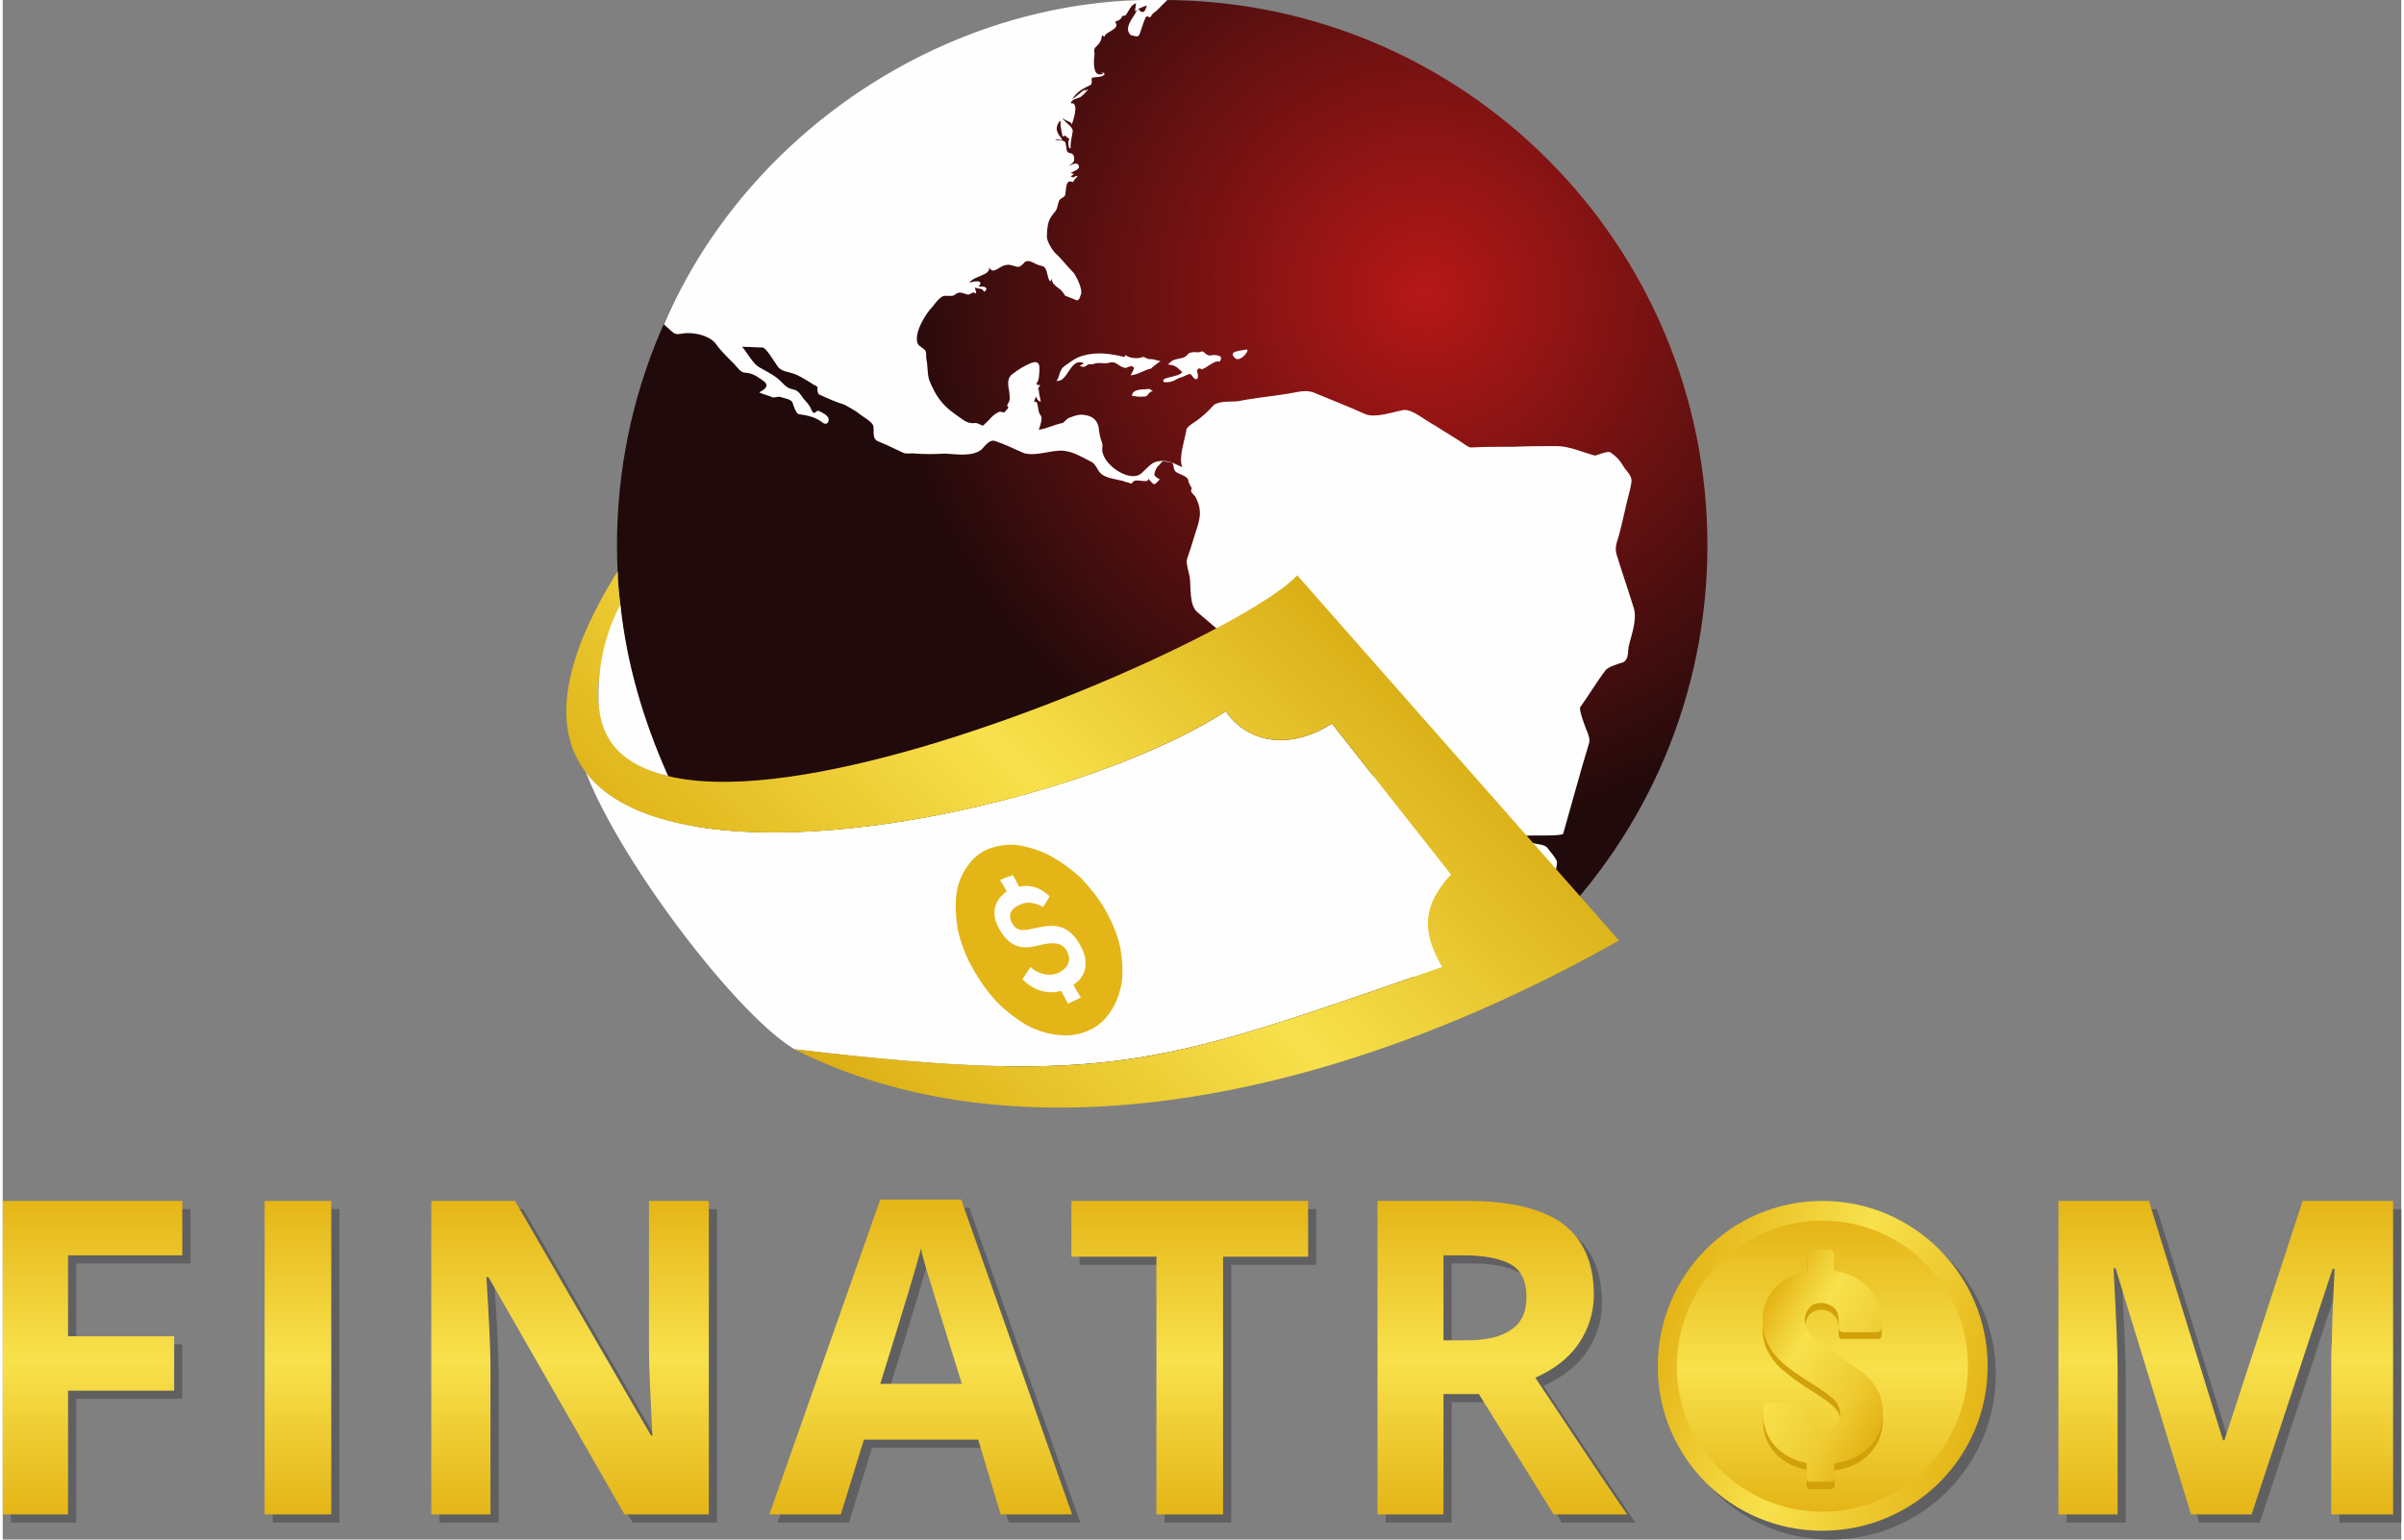 <?xml version="1.0" encoding="UTF-8"?>
<!DOCTYPE svg PUBLIC "-//W3C//DTD SVG 1.1//EN" "http://www.w3.org/Graphics/SVG/1.1/DTD/svg11.dtd">
<!-- Creator: CorelDRAW -->
<svg xmlns="http://www.w3.org/2000/svg" xml:space="preserve" width="320px" height="205px" version="1.1" style="shape-rendering:geometricPrecision; text-rendering:geometricPrecision; image-rendering:optimizeQuality; fill-rule:evenodd; clip-rule:evenodd"
viewBox="0 0 35.26 22.64"
 xmlns:xlink="http://www.w3.org/1999/xlink"
 xmlns:xodm="http://www.corel.com/coreldraw/odm/2003">
 <rect x="0" y="0" width="35.26" height="22.64" fill="#808080" stroke="none"/>
 <defs>
  <style type="text/css">
   <![CDATA[
    .fil3 {fill:#FEFEFE}
    .fil1 {fill:#606062}
    .fil5 {fill:#E4B517}
    .fil0 {fill:#606062;fill-rule:nonzero}
    .fil9 {fill:#D1A10A;fill-rule:nonzero}
    .fil4 {fill:url(#id0)}
    .fil7 {fill:url(#id1)}
    .fil8 {fill:url(#id2)}
    .fil2 {fill:url(#id3)}
    .fil6 {fill:url(#id4);fill-rule:nonzero}
    .fil10 {fill:url(#id5);fill-rule:nonzero}
   ]]>
  </style>
  <linearGradient id="id0" gradientUnits="userSpaceOnUse" x1="11.76" y1="16.71" x2="20.29" y2="7.98">
   <stop offset="0" style="stop-opacity:1; stop-color:#D7A60A"/>
   <stop offset="0.502" style="stop-opacity:1; stop-color:#F8E14C"/>
   <stop offset="1" style="stop-opacity:1; stop-color:#D2A209"/>
  </linearGradient>
  <linearGradient id="id1" gradientUnits="userSpaceOnUse" x1="24.48" y1="19.24" x2="29.02" y2="20.94">
   <stop offset="0" style="stop-opacity:1; stop-color:#E4B517"/>
   <stop offset="0.49" style="stop-opacity:1; stop-color:#F8E14C"/>
   <stop offset="1" style="stop-opacity:1; stop-color:#E4B517"/>
  </linearGradient>
  <linearGradient id="id2" gradientUnits="userSpaceOnUse" xlink:href="#id1" x1="26.75" y1="22.23" x2="26.75" y2="17.95">
  </linearGradient>
  <radialGradient id="id3" gradientUnits="userSpaceOnUse" gradientTransform="matrix(1.515 -0 -0 1.515 -11 -2)" cx="21.06" cy="4.17" r="5.29" fx="21.06" fy="4.17">
   <stop offset="0" style="stop-opacity:1; stop-color:#B61817"/>
   <stop offset="1" style="stop-opacity:1; stop-color:#210A0B"/>
  </radialGradient>
  <linearGradient id="id4" gradientUnits="userSpaceOnUse" xlink:href="#id1" x1="17.57" y1="22.27" x2="17.57" y2="17.64">
  </linearGradient>
  <linearGradient id="id5" gradientUnits="userSpaceOnUse" x1="25.76" y1="19.5" x2="27.75" y2="20.68">
   <stop offset="0" style="stop-opacity:1; stop-color:#E4B517"/>
   <stop offset="0.141" style="stop-opacity:1; stop-color:#EECB31"/>
   <stop offset="0.31" style="stop-opacity:1; stop-color:#F8E14C"/>
   <stop offset="0.753" style="stop-opacity:1; stop-color:#EECB32"/>
   <stop offset="1" style="stop-opacity:1; stop-color:#E4B517"/>
  </linearGradient>
 </defs>
 <g id="Layer_x0020_1">
  <g id="_2410783531760">
   <path class="fil0" d="M1.08 22.39l-0.96 0 0 -4.61 2.64 0 0 0.8 -1.68 0 0 1.19 1.56 0 0 0.8 -1.56 0 0 1.82zm2.89 0l0 -4.61 0.98 0 0 4.61 -0.98 0zm6.53 0l-1.24 0 -2 -3.49 -0.03 0c0.04,0.62 0.06,1.06 0.06,1.32l0 2.17 -0.87 0 0 -4.61 1.23 0 2 3.45 0.02 0c-0.03,-0.6 -0.05,-1.02 -0.05,-1.27l0 -2.18 0.88 0 0 4.61zm4.29 0l-0.33 -1.1 -1.68 0 -0.34 1.1 -1.05 0 1.63 -4.63 1.19 0 1.63 4.63 -1.05 0zm-0.57 -1.92c-0.31,-0.99 -0.48,-1.55 -0.52,-1.68 -0.04,-0.13 -0.07,-0.24 -0.08,-0.31 -0.07,0.27 -0.27,0.93 -0.6,1.99l1.2 0zm3.84 1.92l-0.98 0 0 -3.79 -1.25 0 0 -0.82 3.48 0 0 0.82 -1.25 0 0 3.79zm3.24 -2.56l0.32 0c0.31,0 0.53,-0.05 0.68,-0.16 0.15,-0.1 0.22,-0.26 0.22,-0.48 0,-0.22 -0.07,-0.38 -0.22,-0.47 -0.15,-0.09 -0.39,-0.14 -0.7,-0.14l-0.3 0 0 1.25zm0 0.79l0 1.77 -0.97 0 0 -4.61 1.34 0c0.62,0 1.09,0.12 1.39,0.35 0.3,0.22 0.45,0.57 0.45,1.03 0,0.27 -0.08,0.51 -0.23,0.73 -0.15,0.21 -0.36,0.37 -0.63,0.49 0.69,1.04 1.15,1.71 1.35,2.01l-1.08 0 -1.1 -1.77 -0.52 0zm10.99 1.77l-1.11 -3.61 -0.03 0c0.04,0.73 0.06,1.22 0.06,1.47l0 2.14 -0.87 0 0 -4.61 1.33 0 1.09 3.53 0.02 0 1.15 -3.53 1.33 0 0 4.61 -0.91 0 0 -2.18c0,-0.1 0,-0.22 0.01,-0.36 0,-0.13 0.01,-0.49 0.04,-1.07l-0.03 0 -1.19 3.61 -0.89 0z"/>
   <path class="fil1" d="M26.87 17.78c1.34,0 2.43,1.09 2.43,2.43 0,1.34 -1.09,2.43 -2.43,2.43 -1.34,0 -2.42,-1.09 -2.42,-2.43 0,-1.34 1.08,-2.43 2.42,-2.43z"/>
   <path class="fil2" d="M17.05 0c4.43,0 8.01,3.59 8.01,8.02 0,4.43 -3.58,8.01 -8.01,8.01 -4.43,0 -8.02,-3.58 -8.02,-8.01 0,-4.43 3.59,-8.02 8.02,-8.02z"/>
   <path class="fil3" d="M17.12 0l-0.16 0.16c-0.03,0.02 -0.06,0.04 -0.08,0.08 -0.02,0.04 -0.06,-0.03 -0.08,0.02 -0.03,0.06 -0.06,0.17 -0.09,0.25 -0.03,0.05 -0.08,0.01 -0.12,0.01 -0.13,-0.1 0.04,-0.27 0.08,-0.36 0.03,-0.05 0.03,-0.01 0.06,0.01 0.06,0.03 0.07,-0.04 0.09,-0.09 -0.05,0.02 -0.13,0.04 -0.17,0.09 -0.01,-0.03 0.01,-0.08 0.01,-0.12 -0.07,0.01 -0.11,0.12 -0.15,0.17 -0.02,0.03 -0.04,-0.02 -0.07,0.05 -0.01,0.02 -0.06,0.04 -0.09,0.05 0.1,0.11 -0.16,0.15 -0.15,0.22 -0.02,-0.01 -0.02,-0.01 -0.04,-0.02 -0.01,0.08 -0.03,0.11 -0.08,0.16 -0.05,0.04 -0.03,0.07 -0.03,0.12 -0.01,0.08 -0.04,0.36 0.13,0.28 -0.01,-0.02 -0.03,-0.01 -0.03,-0.02 0.02,0 0.04,0.01 0.05,0.03 -0.04,0.05 -0.11,0.04 -0.18,0.05 -0.03,0.01 0.01,0.09 -0.03,0.11 -0.12,0.06 -0.19,0.09 -0.27,0.21 0.08,-0.05 0.13,-0.11 0.2,-0.15 -0.02,0 -0.01,0.02 -0.02,0.03 0.01,-0.01 0.04,-0.02 0.06,-0.03 -0.04,0.05 -0.08,0.09 -0.12,0.12 -0.05,0.02 -0.13,0.03 -0.14,0.09 0.13,-0.03 0.04,0.26 0.01,0.32 0.02,-0.06 -0.09,-0.05 -0.13,-0.11 0.02,0.07 0.15,0.12 0.15,0.2 -0.01,0.07 -0.04,0.18 -0.03,0.25l-0.02 0c-0.02,-0.05 -0.02,-0.1 0,-0.14 -0.04,-0.01 -0.05,-0.07 -0.1,-0.03 -0.01,-0.06 -0.02,-0.11 -0.03,-0.16 0,0 0.01,-0.11 -0.02,-0.06 -0.07,0.11 -0.03,0.16 0.05,0.27 -0.04,0 -0.08,-0.02 -0.11,-0.01 0.04,0.02 0.11,0.01 0.14,0.03 0.03,0.03 0.02,0.12 0.04,0.15 0.03,0.04 0.09,0 0.1,0.09 0.01,0.07 -0.03,0.08 -0.08,0.12 0.05,-0.02 0.14,-0.07 0.15,0.01 0.02,0.03 -0.09,0.08 -0.12,0.09 0.02,0.01 0.04,0.02 0.05,0.01 -0.01,0.01 -0.02,0.03 -0.05,0.04 0.05,0.05 0.06,-0.02 0.1,0 -0.02,0.03 -0.05,0.05 -0.06,0.08 0,0.02 -0.05,-0.02 -0.08,0.01 -0.03,0.03 -0.03,0.12 -0.04,0.18 0,0.04 -0.07,0.05 -0.09,0.09 -0.02,0.04 -0.02,0.1 -0.05,0.15 -0.11,0.13 -0.12,0.17 -0.13,0.36 -0.01,0.07 0.06,0.19 0.12,0.26 0.11,0.1 0.18,0.2 0.28,0.3 0.04,0.06 0.13,0.24 0.1,0.31 -0.02,0.04 -0.02,0.12 -0.1,0.07 -0.02,-0.01 -0.13,-0.05 -0.13,-0.05 -0.04,-0.06 -0.06,-0.09 -0.11,-0.12 -0.05,-0.04 -0.08,-0.06 -0.09,-0.13 -0.01,0.02 -0.01,0.02 -0.02,0.04 -0.06,-0.06 -0.03,-0.22 -0.13,-0.23 -0.1,-0.02 -0.17,-0.1 -0.24,-0.06 -0.04,0.04 -0.08,0.09 -0.13,0.07 -0.05,-0.01 -0.11,-0.04 -0.16,-0.02 -0.09,0.01 -0.18,0.15 -0.24,0.03 0.03,0.12 -0.24,0.13 -0.29,0.23 0.04,-0.02 0.24,-0.06 0.13,0.06 0.01,-0.01 0.1,-0.01 0.11,0.01 0.03,0.02 -0.01,0.06 -0.03,0.06 0,-0.05 -0.07,-0.04 -0.13,-0.06 0.01,0.04 0.02,0.05 0.02,0.09 -0.06,-0.05 -0.07,0.02 -0.13,0.01 -0.08,-0.02 -0.11,-0.05 -0.18,0 -0.02,0.03 -0.1,0.02 -0.14,0.02 -0.07,-0.01 -0.15,0.11 -0.2,0.17 -0.09,0.09 -0.27,0.38 -0.21,0.53 0.02,0.05 0.1,0.07 0.12,0.12 0.01,0.03 0,0.09 0.01,0.12 0.02,0.09 0.01,0.2 0.04,0.3 0.09,0.22 0.18,0.36 0.38,0.5 0.12,0.08 0.17,0.15 0.31,0.13 0.04,0.01 0.09,0.04 0.1,0.04 0.04,-0.04 0.08,-0.07 0.12,-0.12 0.04,-0.04 0.07,-0.06 0.11,-0.08 0.03,-0.02 0.08,0.02 0.09,0 0.01,-0.02 0.04,-0.04 0.05,-0.06 0.01,-0.02 -0.03,-0.04 -0.01,-0.05 0.03,-0.05 0.04,-0.07 0.03,-0.14 0,-0.1 -0.06,-0.21 0.03,-0.3 0.04,-0.03 0.15,-0.11 0.2,-0.13 0.06,-0.03 0.21,-0.12 0.21,0.03 0,0.05 0,0.21 -0.05,0.23 0.02,0.01 0.01,0.03 0.06,0.02 -0.01,0.02 -0.02,0.04 -0.03,0.06l0 0.02c0,0 0.01,-0.02 0.01,-0.02 0,0.07 0.02,0.12 0.03,0.19 -0.05,-0.02 -0.06,-0.05 -0.07,-0.08 -0.01,0.02 -0.02,0.05 -0.03,0.08 0.08,-0.03 0.04,0.14 0.1,0.2 0.03,0.04 -0.01,0.16 -0.03,0.21 0.13,-0.02 0.21,-0.07 0.35,-0.1 0.04,-0.02 0.06,-0.07 0.11,-0.08 0.05,-0.02 0.13,-0.05 0.19,-0.04 0.11,0.01 0.2,0.05 0.23,0.18 0.01,0.09 0.02,0.15 0.05,0.23 0.02,0.05 -0.01,0.1 0.01,0.15 0.05,0.21 0.43,0.45 0.58,0.29 0.1,-0.09 0.14,-0.16 0.26,-0.17 0.13,-0.01 0.2,0.03 0.33,0.09 -0.06,-0.14 0.04,-0.4 0.06,-0.55 0,-0.04 0.13,-0.12 0.16,-0.14 0.08,-0.06 0.16,-0.13 0.24,-0.22 0.08,-0.07 0.27,-0.05 0.36,-0.06 0.25,-0.05 0.49,-0.07 0.73,-0.11 0.14,-0.02 0.27,-0.07 0.4,-0.01 0.24,0.1 0.5,0.2 0.74,0.31 0.15,0.06 0.4,-0.03 0.56,-0.06 0.13,-0.02 0.33,0.16 0.47,0.23 0.12,0.08 0.26,0.16 0.38,0.24 0.03,0.02 0.11,0.08 0.14,0.08 0.22,-0.01 0.41,-0.01 0.63,-0.01 0.22,-0.01 0.42,-0.01 0.64,-0.01 0.18,0 0.4,0.1 0.56,0.14 0.03,-0.01 0.19,-0.07 0.22,-0.05 0.12,0.08 0.16,0.15 0.21,0.23 0.12,0.15 0.12,0.15 0.08,0.33 -0.06,0.22 -0.1,0.44 -0.16,0.66 -0.03,0.1 -0.07,0.19 -0.03,0.3 0.08,0.26 0.17,0.52 0.25,0.78 0.05,0.18 -0.05,0.42 -0.08,0.57 -0.01,0.08 0,0.18 -0.08,0.22 -0.07,0.02 -0.23,0.07 -0.26,0.12 -0.13,0.17 -0.24,0.36 -0.37,0.54 -0.02,0.04 0.07,0.28 0.09,0.33 0.02,0.04 0.06,0.14 0.04,0.2 -0.07,0.23 -0.14,0.47 -0.2,0.69 -0.06,0.21 -0.12,0.43 -0.18,0.64 -0.02,0.04 -0.48,0.02 -0.55,0.03 0.02,0.16 0.25,0.09 0.32,0.18 0.04,0.06 0.13,0.15 0.14,0.21 0,0.05 -0.03,0.15 -0.04,0.21 -0.03,0.16 -0.14,0.2 -0.27,0.29 -0.12,0.08 -0.18,0.1 -0.33,0.13 0.06,0.06 0.09,0.11 0.09,0.2 0,0.05 0.05,0.12 0.03,0.17 -0.09,0.14 -0.18,0.12 -0.35,0.12 0.02,0.06 0.05,0.16 0.09,0.23 0.03,0.04 0.12,0.08 0.13,0.13 -0.39,0.33 -0.82,0.62 -1.27,0.87 -0.02,-0.07 -0.04,-0.15 -0.06,-0.23 -0.1,-0.38 -0.23,-0.75 -0.3,-1.14 -0.1,-0.47 -0.18,-0.96 -0.28,-1.43 -0.05,-0.29 -0.1,-0.58 -0.16,-0.88 -0.03,-0.12 -0.04,-0.28 -0.08,-0.39 -0.04,-0.1 -0.12,-0.21 -0.15,-0.3 -0.03,-0.07 -0.09,-0.22 -0.15,-0.27 -0.05,-0.05 -0.2,-0.05 -0.26,-0.07 -0.14,-0.03 -0.26,-0.06 -0.4,-0.09 -0.14,-0.04 -0.2,-0.09 -0.31,-0.19 -0.22,-0.19 -0.44,-0.39 -0.67,-0.57 -0.19,-0.16 -0.36,-0.31 -0.55,-0.47 -0.12,-0.1 -0.09,-0.37 -0.11,-0.51 -0.01,-0.07 -0.06,-0.21 -0.04,-0.27 0.04,-0.11 0.07,-0.21 0.1,-0.31 0.07,-0.23 0.15,-0.37 0.02,-0.61 -0.04,-0.05 -0.08,-0.06 -0.05,-0.12 0,0 -0.05,-0.08 -0.05,-0.11 -0.01,-0.09 -0.19,-0.09 -0.21,-0.17 -0.02,-0.11 -0.01,-0.09 -0.11,-0.11 -0.06,-0.01 -0.06,-0.01 -0.11,0.05 -0.04,0.03 -0.06,0.08 -0.07,0.13 -0.01,0.03 0.06,0.07 0.08,0.08 -0.09,0.09 -0.07,0.1 -0.17,-0.01 0.01,0.07 -0.14,0.01 -0.2,0.03 -0.03,0.01 -0.04,0.05 -0.06,0.04 -0.04,-0.02 -0.08,-0.02 -0.12,-0.04 -0.09,-0.02 -0.24,-0.04 -0.31,-0.1 -0.06,-0.05 -0.08,-0.15 -0.15,-0.18 -0.18,-0.09 -0.31,-0.18 -0.5,-0.16 -0.14,0.01 -0.38,0.09 -0.52,0.02 -0.13,-0.06 -0.26,-0.12 -0.38,-0.16 -0.09,-0.04 -0.15,0.06 -0.21,0.12 -0.14,0.11 -0.36,0.07 -0.54,0.06 -0.14,0.01 -0.29,0.01 -0.44,0 -0.04,-0.01 -0.12,0.01 -0.17,-0.01 -0.11,-0.05 -0.22,-0.11 -0.35,-0.16 -0.11,-0.04 -0.08,-0.11 -0.09,-0.23 -0.01,-0.07 -0.19,-0.16 -0.24,-0.21 -0.08,-0.05 -0.13,-0.08 -0.19,-0.11 -0.13,-0.04 -0.24,-0.09 -0.37,-0.15 -0.02,-0.01 -0.03,-0.08 -0.02,-0.1 -0.01,-0.03 -0.07,-0.04 -0.1,-0.07 -0.09,-0.05 -0.17,-0.11 -0.27,-0.14 -0.09,-0.03 -0.18,-0.03 -0.23,-0.12 -0.03,-0.04 -0.16,-0.26 -0.21,-0.26 -0.09,0 -0.19,-0.01 -0.3,-0.01 0.07,0.08 0.16,0.25 0.25,0.3 0.14,0.08 0.25,0.13 0.34,0.23 0.07,0.07 0.09,0.08 0.17,0.1 0.06,0.01 0.1,0.07 0.14,0.13 0.04,0.05 0.09,0.09 0.12,0.17 0.04,0.09 0.06,0.01 0.1,0.01 0.04,0.02 0.12,0.05 0.15,0.11 0.01,0.07 -0.03,0.1 -0.08,0.07 -0.11,-0.09 -0.23,-0.11 -0.36,-0.13 -0.04,-0.01 -0.08,-0.14 -0.09,-0.17 -0.02,-0.05 -0.11,-0.06 -0.17,-0.08 -0.05,-0.02 -0.09,0.02 -0.13,0 -0.07,-0.03 -0.13,-0.04 -0.19,-0.07 0.04,-0.02 0.18,-0.09 0.06,-0.17 -0.1,-0.07 -0.15,-0.11 -0.27,-0.12 -0.07,0 -0.13,-0.11 -0.19,-0.16 -0.09,-0.09 -0.18,-0.18 -0.25,-0.28 -0.1,-0.11 -0.3,-0.15 -0.44,-0.14 -0.1,0.01 -0.13,0.04 -0.21,-0.04 -0.03,-0.03 -0.07,-0.06 -0.1,-0.09 1.25,-2.9 4.27,-4.85 7.4,-4.77zm-0.52 5.82c0.06,0.01 0.12,0.02 0.19,0.01 0.04,0.01 0.05,-0.07 0.12,-0.08 -0.03,-0.01 -0.03,-0.02 -0.05,-0.03 -0.09,0.01 -0.25,-0.01 -0.26,0.1zm1.51 -0.56c0.06,0.07 0.18,-0.05 0.19,-0.11 0,-0.01 -0.02,-0.01 -0.02,-0.01 -0.08,0.02 -0.27,0.02 -0.17,0.12zm-1.23 0.16c0.04,-0.04 0.1,-0.08 0.14,-0.11 -0.06,-0.01 -0.1,-0.03 -0.15,-0.03 -0.04,0.01 -0.09,-0.04 -0.11,-0.03 -0.08,0.03 -0.19,0.02 -0.26,-0.03 0,0 0,0.02 -0.01,0.03 -0.2,-0.05 -0.41,-0.08 -0.61,-0.02 -0.11,0.03 -0.18,0.09 -0.28,0.16 -0.07,0.05 -0.06,0.16 -0.11,0.21 0.17,0.03 0.2,-0.35 0.4,-0.26 -0.01,0.02 -0.03,0.02 -0.06,0.04 0.05,0.02 0.08,0.02 0.11,-0.01 0.04,-0.03 0.05,0 0.1,-0.02 0.08,-0.03 0.17,0.01 0.24,-0.02 0.09,-0.02 0.12,0.06 0.22,0.08 0.02,0.01 0.1,-0.06 0.13,0 0,0.02 -0.04,0.09 -0.05,0.11 0.11,-0.01 0.2,-0.08 0.3,-0.1zm0.47 0.12c0.03,-0.01 0.07,-0.04 0.11,-0.04 0.02,0.01 0.06,0.1 0.1,0.07 0.03,-0.03 -0.01,-0.11 0,-0.13 0.04,-0.05 0.06,0 0.07,-0.01 0.08,-0.03 0.12,-0.08 0.2,-0.11 0.06,-0.02 0.06,0.03 0.08,-0.05 0.01,-0.04 -0.07,-0.05 -0.11,-0.05 -0.06,0.01 -0.08,0.02 -0.14,-0.04 -0.05,-0.03 -0.03,0 -0.09,0 -0.04,0 -0.09,-0.01 -0.14,0.02 -0.01,0.02 -0.06,0.06 -0.08,0.06 -0.1,0.03 -0.14,0.01 -0.22,0.1 0.11,0.01 0.13,0.04 0.21,0.11 -0.04,0.08 -0.34,0.07 -0.27,0.15 0.15,0.01 0.16,-0.05 0.28,-0.08z"/>
   <path class="fil3" d="M8.55 11.33l0 0 0.01 0.01c-0.01,0 -0.01,-0.01 -0.01,-0.01zm0.02 0.02c0.52,1.35 2.24,3.59 3.07,4.08 4.66,0.55 5.4,0.22 9.52,-1.21 -0.32,-0.55 -0.27,-0.92 0.13,-1.36l-1.75 -2.22c-0.59,0.38 -1.22,0.31 -1.56,-0.18 -2.29,1.47 -8.07,2.67 -9.41,0.89z"/>
   <path class="fil4" d="M19.03 8.46l4.73 5.37c-4.3,2.43 -8.89,3.24 -12.12,1.6 4.66,0.55 5.4,0.22 9.52,-1.21 -0.32,-0.55 -0.27,-0.92 0.13,-1.36l-1.75 -2.22c-0.59,0.38 -1.22,0.31 -1.56,-0.18 -3.07,1.97 -12.39,3.46 -8.94,-2.06 0,0.17 0.02,0.33 0.04,0.49 -2.37,5.51 8.86,0.76 9.95,-0.43z"/>
   <path class="fil5" d="M14.5 12.48c0.14,-0.05 0.29,-0.07 0.44,-0.05 0.16,0.03 0.32,0.08 0.47,0.16 0.16,0.09 0.31,0.2 0.45,0.33 0.13,0.14 0.26,0.3 0.36,0.48 0.1,0.18 0.17,0.36 0.21,0.54 0.03,0.18 0.04,0.35 0.02,0.51 -0.03,0.16 -0.08,0.3 -0.16,0.42 -0.08,0.12 -0.18,0.22 -0.32,0.28 -0.13,0.06 -0.28,0.09 -0.44,0.07 -0.15,-0.01 -0.31,-0.06 -0.47,-0.14 -0.15,-0.09 -0.3,-0.2 -0.44,-0.34 -0.14,-0.15 -0.26,-0.32 -0.36,-0.5 -0.11,-0.19 -0.18,-0.39 -0.22,-0.57 -0.03,-0.18 -0.04,-0.36 -0.02,-0.52 0.02,-0.16 0.08,-0.3 0.16,-0.41 0.08,-0.12 0.19,-0.21 0.32,-0.26z"/>
   <path class="fil3" d="M15.39 13.18c-0.16,-0.15 -0.31,-0.17 -0.45,-0.14 -0.03,-0.06 -0.06,-0.12 -0.09,-0.17 -0.06,0.02 -0.12,0.04 -0.19,0.07 0.04,0.06 0.07,0.11 0.1,0.17 -0.15,0.1 -0.26,0.29 -0.11,0.55 0.18,0.33 0.41,0.29 0.63,0.23 0.15,-0.03 0.29,-0.04 0.36,0.09 0.09,0.16 0,0.27 -0.13,0.33 -0.12,0.05 -0.29,0.02 -0.4,-0.09 -0.04,0.06 -0.08,0.12 -0.12,0.18 0.19,0.19 0.4,0.22 0.57,0.17 0.03,0.06 0.07,0.13 0.1,0.19 0.06,-0.03 0.12,-0.06 0.19,-0.09 -0.04,-0.06 -0.08,-0.13 -0.11,-0.19 0.17,-0.1 0.25,-0.32 0.1,-0.58 -0.19,-0.35 -0.44,-0.3 -0.67,-0.25 -0.14,0.03 -0.26,0.06 -0.33,-0.07 -0.08,-0.14 0,-0.23 0.12,-0.28 0.1,-0.05 0.25,-0.02 0.33,0.04 0.04,-0.05 0.07,-0.11 0.1,-0.16z"/>
   <path class="fil3" d="M8.76 10.34c-0.02,-0.55 0.1,-1.03 0.32,-1.45 0.09,0.87 0.34,1.71 0.7,2.52 -0.68,-0.16 -0.99,-0.53 -1.02,-1.07z"/>
   <path class="fil6" d="M0.96 22.27l-0.96 0 0 -4.61 2.64 0 0 0.8 -1.68 0 0 1.19 1.56 0 0 0.8 -1.56 0 0 1.82zm2.89 0l0 -4.61 0.98 0 0 4.61 -0.98 0zm6.53 0l-1.24 0 -2 -3.49 -0.03 0c0.04,0.62 0.06,1.06 0.06,1.32l0 2.17 -0.87 0 0 -4.61 1.23 0 2 3.45 0.02 0c-0.03,-0.6 -0.05,-1.02 -0.05,-1.27l0 -2.18 0.88 0 0 4.61zm4.29 0l-0.33 -1.1 -1.68 0 -0.34 1.1 -1.05 0 1.63 -4.63 1.19 0 1.63 4.63 -1.05 0zm-0.57 -1.92c-0.31,-0.99 -0.48,-1.55 -0.52,-1.68 -0.04,-0.13 -0.07,-0.24 -0.08,-0.31 -0.07,0.27 -0.27,0.93 -0.6,1.99l1.2 0zm3.84 1.92l-0.98 0 0 -3.79 -1.25 0 0 -0.82 3.48 0 0 0.82 -1.25 0 0 3.79zm3.24 -2.56l0.32 0c0.31,0 0.53,-0.05 0.68,-0.16 0.15,-0.1 0.22,-0.26 0.22,-0.48 0,-0.22 -0.07,-0.38 -0.22,-0.47 -0.15,-0.09 -0.39,-0.14 -0.7,-0.14l-0.3 0 0 1.25zm0 0.79l0 1.77 -0.97 0 0 -4.61 1.34 0c0.62,0 1.09,0.12 1.39,0.34 0.3,0.23 0.45,0.58 0.45,1.04 0,0.27 -0.08,0.51 -0.23,0.73 -0.15,0.21 -0.36,0.37 -0.63,0.49 0.69,1.04 1.14,1.71 1.35,2.01l-1.08 0 -1.1 -1.77 -0.52 0zm10.99 1.77l-1.11 -3.62 -0.03 0c0.04,0.74 0.06,1.23 0.06,1.48l0 2.14 -0.87 0 0 -4.61 1.33 0 1.09 3.52 0.02 0 1.15 -3.52 1.33 0 0 4.61 -0.91 0 0 -2.18c0,-0.1 0,-0.22 0.01,-0.36 0,-0.13 0.01,-0.49 0.04,-1.07l-0.03 0 -1.19 3.61 -0.89 0z"/>
   <path class="fil7" d="M26.75 17.66c1.34,0 2.43,1.09 2.43,2.43 0,1.34 -1.09,2.42 -2.43,2.42 -1.34,0 -2.42,-1.08 -2.42,-2.42 0,-1.34 1.08,-2.43 2.42,-2.43z"/>
   <path class="fil8" d="M26.75 17.95c1.18,0 2.14,0.96 2.14,2.14 0,1.18 -0.96,2.14 -2.14,2.14 -1.18,0 -2.14,-0.96 -2.14,-2.14 0,-1.18 0.96,-2.14 2.14,-2.14z"/>
   <path class="fil9" d="M27.64 20.87c0,0.2 -0.07,0.37 -0.19,0.5 -0.13,0.14 -0.29,0.22 -0.5,0.25 -0.02,0 -0.03,0.01 -0.03,0.02l0.01 0.21c0,0.01 -0.01,0.02 -0.02,0.03 -0.01,0.01 -0.02,0.02 -0.04,0.02l-0.3 0c-0.01,0 -0.03,-0.01 -0.04,-0.02 -0.01,-0.01 -0.01,-0.02 -0.01,-0.03l0 -0.22c0,-0.01 0,-0.02 -0.02,-0.02 -0.19,-0.04 -0.34,-0.12 -0.45,-0.25 -0.11,-0.12 -0.17,-0.28 -0.17,-0.45l0 -0.13c0,-0.01 0.01,-0.03 0.02,-0.04 0.01,0 0.02,-0.01 0.03,-0.01l0.52 0c0.02,0 0.03,0.01 0.04,0.01 0.01,0.01 0.02,0.03 0.02,0.04l0 0.1c0,0.08 0.02,0.15 0.07,0.2 0.05,0.05 0.1,0.07 0.18,0.07 0.07,0 0.13,-0.02 0.18,-0.07 0.05,-0.05 0.07,-0.11 0.07,-0.19 0,-0.08 -0.03,-0.14 -0.09,-0.2 -0.06,-0.06 -0.17,-0.14 -0.35,-0.25 -0.15,-0.1 -0.27,-0.18 -0.36,-0.26 -0.1,-0.07 -0.18,-0.17 -0.24,-0.27 -0.07,-0.11 -0.1,-0.24 -0.1,-0.38 0,-0.19 0.06,-0.35 0.17,-0.48 0.12,-0.13 0.27,-0.21 0.46,-0.25 0.02,0 0.03,-0.01 0.03,-0.02l-0.01 -0.24c0,-0.02 0,-0.03 0.01,-0.04 0.01,-0.01 0.03,-0.01 0.04,-0.01l0.3 0c0.01,0 0.03,0 0.04,0.01 0.01,0.01 0.01,0.02 0.01,0.04l0 0.23c0,0.02 0.01,0.02 0.02,0.03 0.21,0.03 0.37,0.12 0.5,0.25 0.12,0.14 0.18,0.3 0.18,0.5l0 0.09c0,0.02 -0.01,0.03 -0.02,0.04 -0.01,0.01 -0.02,0.01 -0.03,0.01l-0.52 0c-0.02,0 -0.03,0 -0.04,-0.01 -0.01,-0.01 -0.02,-0.02 -0.02,-0.04l0 -0.1c0,-0.09 -0.02,-0.15 -0.07,-0.2 -0.05,-0.05 -0.11,-0.08 -0.19,-0.08 -0.07,0 -0.13,0.03 -0.17,0.07 -0.04,0.05 -0.07,0.12 -0.07,0.2 0,0.08 0.03,0.15 0.09,0.21 0.06,0.06 0.17,0.14 0.33,0.25 0.19,0.12 0.33,0.22 0.43,0.3 0.09,0.07 0.17,0.16 0.22,0.25 0.05,0.09 0.08,0.2 0.08,0.33z"/>
   <path class="fil10" d="M27.64 20.77c0,0.2 -0.07,0.37 -0.19,0.5 -0.13,0.13 -0.29,0.22 -0.5,0.24 -0.02,0.01 -0.03,0.02 -0.03,0.03l0.01 0.21c0,0.01 -0.01,0.02 -0.02,0.03 -0.01,0.01 -0.02,0.01 -0.04,0.01l-0.3 0c-0.01,0 -0.03,0 -0.04,-0.01 -0.01,-0.01 -0.01,-0.02 -0.01,-0.03l0 -0.22c0,-0.01 0,-0.02 -0.02,-0.02 -0.19,-0.04 -0.34,-0.13 -0.45,-0.25 -0.11,-0.13 -0.17,-0.28 -0.17,-0.46l0 -0.13c0,-0.01 0.01,-0.02 0.02,-0.03 0.01,-0.01 0.02,-0.01 0.03,-0.01l0.52 0c0.02,0 0.03,0 0.04,0.01 0.01,0.01 0.02,0.02 0.02,0.03l0 0.1c0,0.09 0.02,0.15 0.07,0.2 0.05,0.05 0.1,0.08 0.18,0.08 0.07,0 0.13,-0.03 0.18,-0.07 0.05,-0.05 0.07,-0.11 0.07,-0.19 0,-0.08 -0.03,-0.15 -0.09,-0.21 -0.06,-0.05 -0.17,-0.14 -0.35,-0.25 -0.15,-0.09 -0.27,-0.18 -0.36,-0.25 -0.1,-0.08 -0.18,-0.17 -0.24,-0.28 -0.07,-0.11 -0.1,-0.23 -0.1,-0.38 0,-0.19 0.06,-0.34 0.17,-0.47 0.12,-0.13 0.27,-0.21 0.46,-0.25 0.02,-0.01 0.03,-0.01 0.03,-0.03l-0.01 -0.24c0,-0.01 0,-0.02 0.01,-0.03 0.01,-0.01 0.03,-0.02 0.04,-0.02l0.3 0c0.01,0 0.03,0.01 0.04,0.02 0.01,0.01 0.01,0.02 0.01,0.03l0 0.24c0,0.01 0.01,0.02 0.02,0.02 0.21,0.04 0.37,0.12 0.5,0.26 0.12,0.13 0.18,0.3 0.18,0.49l0 0.1c0,0.01 -0.01,0.02 -0.02,0.03 -0.01,0.01 -0.02,0.02 -0.03,0.02l-0.52 0c-0.02,0 -0.03,-0.01 -0.04,-0.02 -0.01,-0.01 -0.02,-0.02 -0.02,-0.03l0 -0.11c0,-0.08 -0.02,-0.15 -0.07,-0.2 -0.05,-0.04 -0.11,-0.07 -0.19,-0.07 -0.07,0 -0.13,0.02 -0.17,0.07 -0.04,0.05 -0.07,0.11 -0.07,0.19 0,0.08 0.03,0.15 0.09,0.21 0.06,0.07 0.17,0.15 0.33,0.26 0.19,0.12 0.33,0.22 0.43,0.29 0.09,0.08 0.17,0.16 0.22,0.26 0.05,0.09 0.08,0.2 0.08,0.33z"/>
  </g>
 </g>
</svg>
